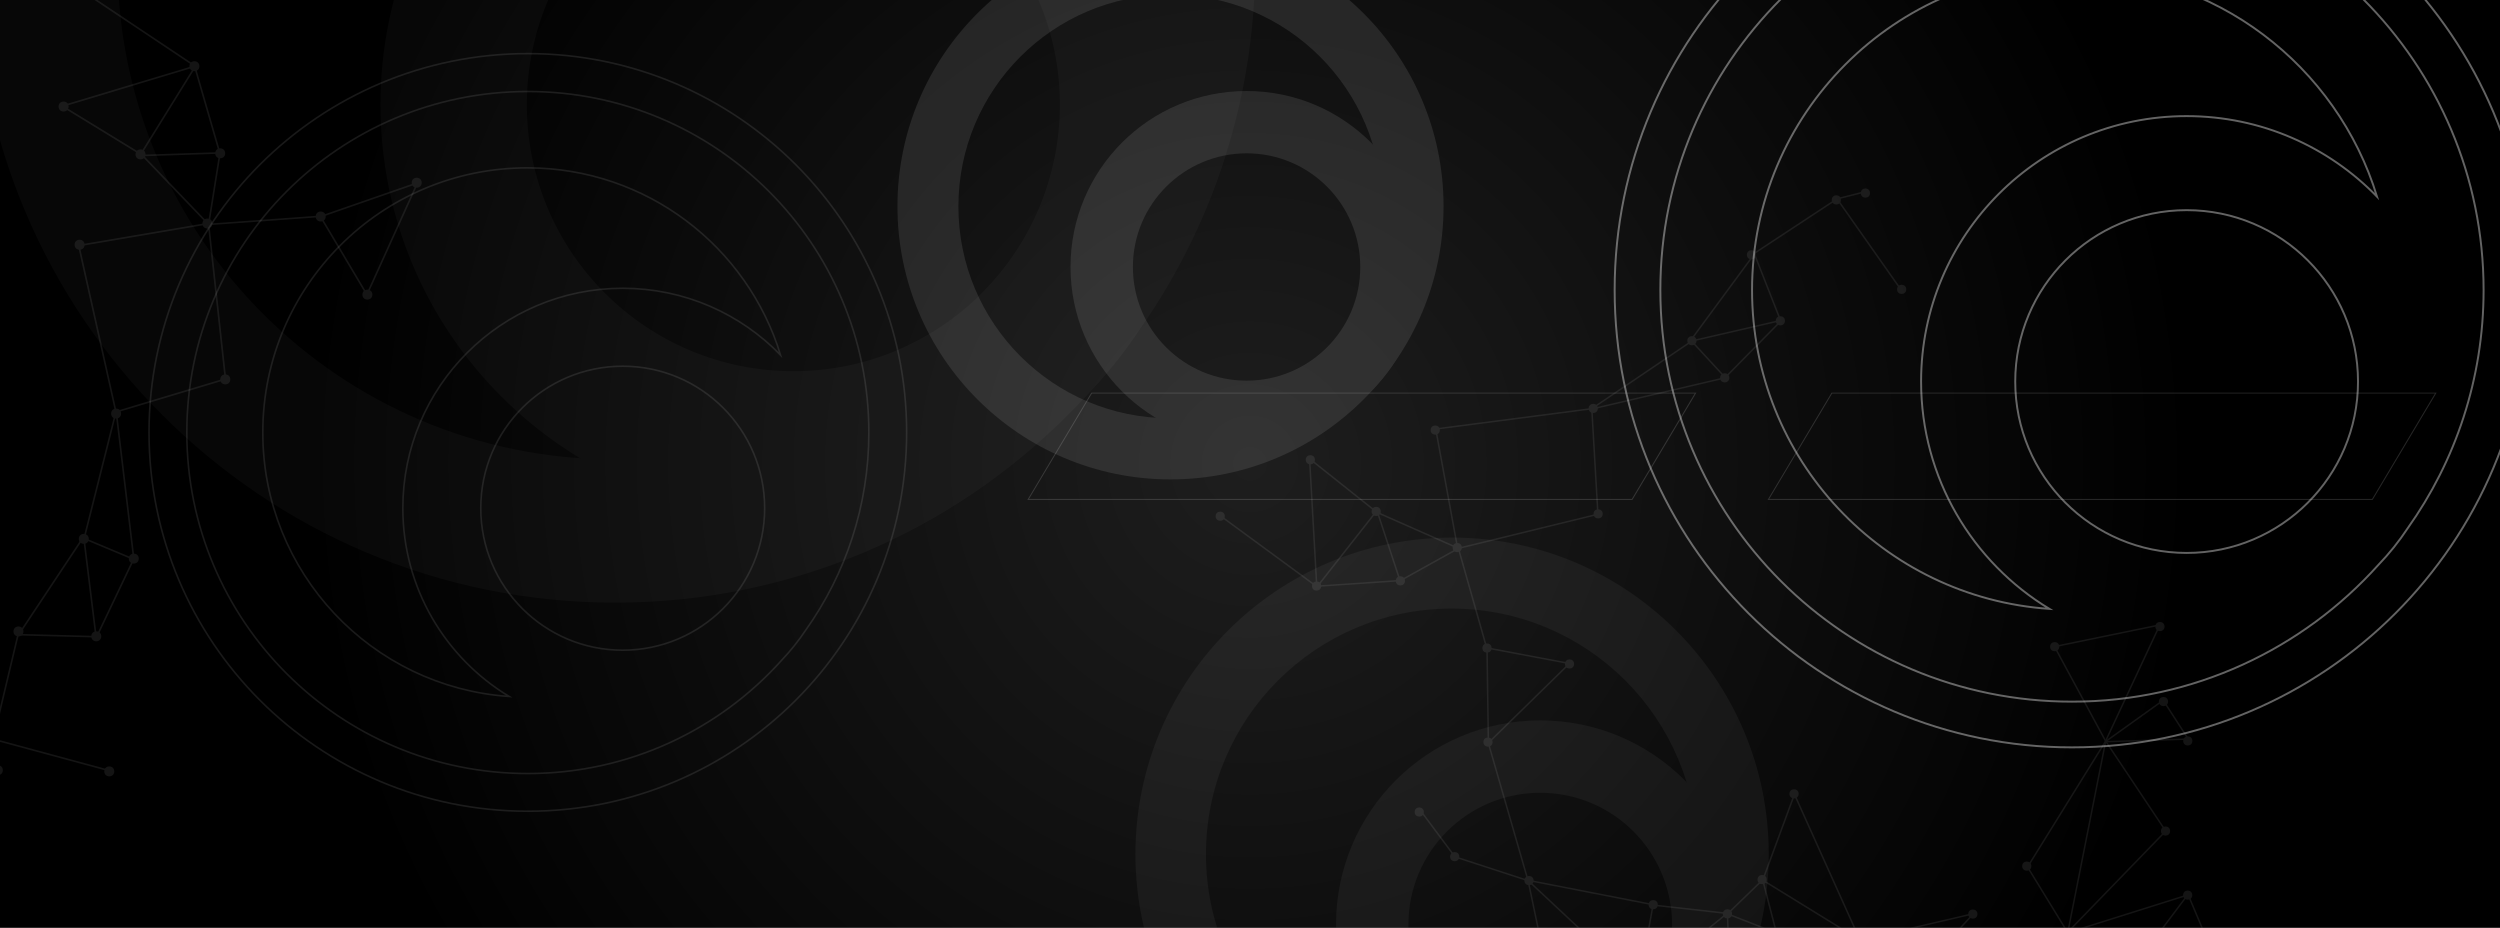 <?xml version="1.0" encoding="UTF-8"?> <!-- Generator: Adobe Illustrator 24.0.3, SVG Export Plug-In . SVG Version: 6.00 Build 0) --> <svg xmlns="http://www.w3.org/2000/svg" xmlns:xlink="http://www.w3.org/1999/xlink" version="1.1" id="Layer_1" x="0px" y="0px" viewBox="0 0 2560 950" style="enable-background:new 0 0 2560 950;" xml:space="preserve"><rect x="0" y="0" width="2560" height="950" fill="#808080" stroke="none"/> <style type="text/css"> .st0{clip-path:url(#SVGID_2_);fill:url(#SVGID_3_);} .st1{clip-path:url(#SVGID_5_);} .st2{opacity:5.000000e-02;clip-path:url(#SVGID_7_);} .st3{fill:#FFFFFF;} .st4{opacity:0.1;clip-path:url(#SVGID_9_);} .st5{opacity:3.000000e-02;clip-path:url(#SVGID_11_);} .st6{opacity:0.39;clip-path:url(#SVGID_13_);} .st7{fill:none;stroke:#FFFFFF;stroke-width:2;stroke-miterlimit:100;} .st8{opacity:0.1;clip-path:url(#SVGID_15_);} .st9{fill:none;stroke:#FFFFFF;stroke-width:1.657;stroke-miterlimit:100;} .st10{opacity:8.000000e-02;clip-path:url(#SVGID_21_);} .st11{fill:none;stroke:#FFFFFF;stroke-width:1.543;stroke-miterlimit:10;} .st12{fill:none;stroke:#FFFFFF;stroke-width:1.671;stroke-miterlimit:10;} .st13{opacity:0.15;clip-path:url(#SVGID_23_);} </style> <g id="Background__x2B__Group_1__x2B__Shape_1__x2B__Shape_1_copy_5__x2B__Shape_1_copy_2__x2B__brivo_1__x2B__brivo_2__x2B__brivo_3__x2B__red_y_dots_xA0_Image_1_"> </g> <g id="Layer_9"> <g> <g> <defs> <rect id="SVGID_1_" width="2560" height="950"></rect> </defs> <clipPath id="SVGID_2_"> <use xlink:href="#SVGID_1_" style="overflow:visible;"></use> </clipPath> <radialGradient id="SVGID_3_" cx="1280" cy="475" r="965.408" gradientTransform="matrix(1 0 0 -1 0 950)" gradientUnits="userSpaceOnUse"> <stop offset="1.271737e-03" style="stop-color:#1E1E1E"></stop> <stop offset="1" style="stop-color:#000000"></stop> </radialGradient> <rect class="st0" width="2560" height="950"></rect> </g> <g> <defs> <rect id="SVGID_4_" width="2560" height="950"></rect> </defs> <clipPath id="SVGID_5_"> <use xlink:href="#SVGID_4_" style="overflow:visible;"></use> </clipPath> <g class="st1"> </g> </g> <g> <defs> <rect id="SVGID_6_" width="2560" height="950"></rect> </defs> <clipPath id="SVGID_7_"> <use xlink:href="#SVGID_6_" style="overflow:visible;"></use> </clipPath> <g class="st2"> <path class="st3" d="M1234.9,874.8c0,139,112.6,251.6,251.6,251.6s251.6-112.6,251.6-251.6s-112.7-251.6-251.6-251.6 C1347.6,623.2,1234.9,735.8,1234.9,874.8 M1811.2,874.7c0,179.1-145.2,324.2-324.2,324.2c-179.1,0-324.3-145.2-324.3-324.2 c0-179.1,145.2-324.2,324.3-324.2C1666,550.5,1811.2,695.7,1811.2,874.7"></path> <path class="st3" d="M1442.2,946.8c0,74.5,60.4,135,135,135c74.5,0,135-60.4,135-135c0-74.5-60.4-135-135-135 C1502.7,811.8,1442.2,872.2,1442.2,946.8 M1786.3,946.8c0,115.5-93.6,209.1-209.1,209.1s-209.1-93.6-209.1-209.1 s93.6-209.1,209.1-209.1C1692.7,737.7,1786.3,831.3,1786.3,946.8"></path> </g> </g> <g> <defs> <rect id="SVGID_8_" width="2560" height="950"></rect> </defs> <clipPath id="SVGID_9_"> <use xlink:href="#SVGID_8_" style="overflow:visible;"></use> </clipPath> <g class="st4"> <path class="st3" d="M981.4,211.4c0,119.8,97.1,216.9,216.9,216.9s216.9-97.1,216.9-216.9S1318.1-5.5,1198.3-5.5 S981.4,91.6,981.4,211.4 M1478.2,211.3c0,154.4-125.2,279.6-279.6,279.6S919,365.7,919,211.3s125.2-279.6,279.6-279.6 C1353-68.2,1478.2,56.9,1478.2,211.3"></path> <path class="st3" d="M1160.1,273.4c0,64.3,52.1,116.4,116.4,116.4s116.4-52.1,116.4-116.4S1340.8,157,1276.5,157 C1212.2,157.1,1160.1,209.2,1160.1,273.4 M1456.7,273.4c0,99.6-80.7,180.2-180.3,180.2c-99.6,0-180.2-80.7-180.2-180.2 c0-99.6,80.7-180.2,180.2-180.2C1376,93.2,1456.7,173.9,1456.7,273.4"></path> </g> </g> <g> <defs> <rect id="SVGID_10_" width="2560" height="950"></rect> </defs> <clipPath id="SVGID_11_"> <use xlink:href="#SVGID_10_" style="overflow:visible;"></use> </clipPath> <g class="st5"> <path class="st3" d="M120.4-38.3c0,281,227.7,508.7,508.7,508.7c280.9,0,508.7-227.7,508.7-508.7 C1137.8-319.2,910-547,629.1-547S120.4-319.2,120.4-38.3 M1285.4-38.4c0,362-293.5,655.5-655.5,655.5 c-362.1,0-655.5-293.5-655.5-655.5s293.5-655.5,655.5-655.5S1285.4-400.5,1285.4-38.4"></path> <path class="st3" d="M539.5,107.2c0,150.7,122.2,272.9,272.9,272.9s272.9-122.2,272.9-272.9S963.1-165.7,812.4-165.7 C661.6-165.7,539.5-43.5,539.5,107.2 M1235,107.2c0,233.4-189.2,422.7-422.7,422.7c-233.4,0-422.7-189.2-422.7-422.7 c0-233.4,189.2-422.7,422.7-422.7S1235-126.3,1235,107.2"></path> </g> </g> <g> <defs> <rect id="SVGID_12_" width="2560" height="950"></rect> </defs> <clipPath id="SVGID_13_"> <use xlink:href="#SVGID_12_" style="overflow:visible;"></use> </clipPath> <g class="st6"> <path class="st7" d="M2465.5,540.9c48.9-68.8,77.7-153,77.7-243.9c0-232.8-188.7-421.5-421.5-421.5S1700.2,64.2,1700.2,297 s188.7,421.5,421.5,421.5c124.6,0,236.5-54.1,313.7-140C2446.5,567,2456.6,554.4,2465.5,540.9z M2063.6,390.7 c0-96.9,78.6-175.5,175.5-175.5s175.5,78.6,175.5,175.5s-78.6,175.5-175.5,175.5C2142.1,566.2,2063.6,487.6,2063.6,390.7z M1794.1,297.1c0-180.7,146.4-327.1,327.1-327.1c147.4,0,272,97.5,312.9,231.4c-49.4-50.9-118.5-82.5-195.1-82.5 c-150.1,0-271.8,121.7-271.8,271.8c0,98.8,52.7,185.2,131.4,232.8C1928.5,611.9,1794.1,470.2,1794.1,297.1z"></path> <path class="st7" d="M2590,297c0,258.6-209.7,468.3-468.3,468.3S1653.4,555.6,1653.4,297s209.6-468.3,468.3-468.3 C2380.3-171.2,2590,38.4,2590,297"></path> </g> </g> <g> <defs> <rect id="SVGID_14_" width="2560" height="950"></rect> </defs> <clipPath id="SVGID_15_"> <use xlink:href="#SVGID_14_" style="overflow:visible;"></use> </clipPath> <g class="st8"> <path class="st9" d="M825.3,644.9c40.5-57,64.4-126.8,64.4-202c0-192.9-156.4-349.2-349.2-349.2 c-192.9,0-349.2,156.3-349.2,349.2s156.3,349.2,349.2,349.2c103.2,0,196-44.8,259.9-116C809.6,666.4,817.9,656,825.3,644.9z M492.3,520.4c0-80.3,65.1-145.4,145.4-145.4C718,375,783,440.1,783,520.4s-65.1,145.4-145.4,145.4 C557.4,665.8,492.3,600.7,492.3,520.4z M269.1,442.9c0-149.7,121.3-271,271-271c122.1,0,225.3,80.7,259.2,191.7 c-40.9-42.2-98.2-68.4-161.6-68.4c-124.4,0-225.2,100.8-225.2,225.2c0,81.8,43.6,153.4,108.9,192.8 C380.4,703.6,269.1,586.3,269.1,442.9z"></path> <path class="st9" d="M928.4,442.8c0,214.2-173.7,387.9-387.9,387.9c-214.3,0-387.9-173.7-387.9-387.9 c0-214.3,173.7-387.9,387.9-387.9C754.7,54.9,928.4,228.6,928.4,442.8"></path> </g> </g> <g> <defs> <rect id="SVGID_16_" width="2560" height="950"></rect> </defs> <clipPath id="SVGID_17_"> <use xlink:href="#SVGID_16_" style="overflow:visible;"></use> </clipPath> </g> <g> <defs> <rect id="SVGID_18_" width="2560" height="950"></rect> </defs> <clipPath id="SVGID_19_"> <use xlink:href="#SVGID_18_" style="overflow:visible;"></use> </clipPath> </g> <g> <defs> <rect id="SVGID_20_" width="2560" height="950"></rect> </defs> <clipPath id="SVGID_21_"> <use xlink:href="#SVGID_20_" style="overflow:visible;"></use> </clipPath> <g class="st10"> <g> <polyline class="st11" points="2407.3,1127.4 2375.2,1051.4 2393.2,1018.8 "></polyline> <polyline class="st11" points="2374.7,1050.5 2272.6,992 2159.9,1022.6 "></polyline> <polyline class="st11" points="2216.3,1241 2171.2,1182.5 2145.4,1077.2 2160.6,1022.1 2240.5,915.9 2272.6,992 "></polyline> <polyline class="st11" points="2240.3,916.4 2116.8,955.3 2158.3,1019.9 "></polyline> <polyline class="st11" points="2161.7,1022.5 1913.1,1052.9 2117.9,955.1 "></polyline> <polygon class="st11" points="2117.2,954.7 2076.2,887.8 2156.2,758.9 2217.7,851 "></polygon> <polyline class="st11" points="2117.2,955.9 2156.3,758.5 2211.7,639.9 2103.8,662.1 "></polyline> <polyline class="st11" points="2103.8,662.1 2156.5,759.5 2240.8,756.8 2214.9,716.8 "></polyline> <line class="st11" x1="2215.1" y1="717.1" x2="2156" y2="759.4"></line> <polygon class="st11" points="2169.9,1181.9 2218.1,1094 2146.3,1077.7 2040.3,1134.5 "></polygon> <polyline class="st11" points="2040.5,1134.9 1913.1,1052.8 2020.8,935.6 1904.8,962.7 1805.1,901.3 1819,955 1913.1,1052.9 "></polyline> <polyline class="st11" points="2067.1,1331.6 2029.7,1318.8 1980.3,1295 1943.4,1235.1 1913,1052.9 "></polyline> <line class="st11" x1="2013.6" y1="1390.2" x2="2029.2" y2="1319.1"></line> <polyline class="st11" points="2012.1,1389.2 1978.9,1294.6 1910.7,1307.9 1942.4,1234.5 "></polyline> <polyline class="st11" points="1967.2,1503.3 1870.2,1402.9 1862.1,1336.3 1910,1307.7 "></polyline> <line class="st11" x1="1813.5" y1="1431.4" x2="1869.5" y2="1402.7"></line> <polyline class="st11" points="1812.8,1431 1796.1,1349.3 1778,1284.6 1824,1215.6 1913.1,1052.8 "></polyline> <line class="st11" x1="1825.3" y1="1217.7" x2="1909.8" y2="1307.2"></line> <line class="st11" x1="1940.9" y1="1234.8" x2="1824" y2="1215.6"></line> <line class="st11" x1="1862.5" y1="1336" x2="1795.1" y2="1348.7"></line> <polyline class="st11" points="1713.3,1257.6 1779.1,1284.5 1861.4,1336.8 "></polyline> <polyline class="st11" points="1586.4,1010.7 1679.7,1007.1 1755.2,1025.9 1913.1,1052.9 "></polyline> <polyline class="st11" points="1772.5,1030.2 1768.9,935.8 1819.3,955.5 "></polyline> <polygon class="st11" points="1677.8,1008.9 1768.6,935.3 1692.7,926.8 "></polygon> <polyline class="st11" points="1769.3,935.5 1805.3,900.6 1837.5,813.4 1904.3,961.8 "></polyline> <polyline class="st11" points="1691.7,926.2 1564.5,901.4 1678.7,1008.3 "></polyline> <polyline class="st11" points="1587.9,1012.2 1564.8,901.8 1489.9,877.4 1454.6,830 "></polyline> <polyline class="st11" points="1564.6,901.3 1524.1,761 1522.7,663.5 1609.1,679.8 "></polyline> <line class="st11" x1="1524.7" y1="760.1" x2="1604.5" y2="682"></line> <polyline class="st11" points="1522.7,664.6 1493.4,561.5 1636.5,526.5 "></polyline> <polyline class="st11" points="1250.6,528.9 1347.9,600.3 1434.1,594.5 1493.4,561.5 1409.9,524.6 1341.4,470.1 "></polyline> <polyline class="st11" points="1341,469.5 1348.4,601.2 1410,522.8 1433.7,594.8 "></polyline> <line class="st11" x1="1492.5" y1="560.9" x2="1470.4" y2="440.5"></line> <polyline class="st11" points="1470,439.3 1630,418.5 1636.3,527.2 "></polyline> <polyline class="st11" points="1632.2,418.3 1766.3,386.9 1823.5,328.8 1796.3,259.5 1881.2,203.6 1910.2,196.3 "></polyline> <polyline class="st11" points="1630.4,418.2 1732.6,349.1 1823.7,328.1 "></polyline> <line class="st11" x1="1766.7" y1="386.7" x2="1732.2" y2="349.3"></line> <line class="st11" x1="1731.8" y1="347.8" x2="1796.5" y2="260"></line> <path class="st11" d="M1796.4,260.7"></path> <line class="st11" x1="1946.7" y1="296.8" x2="1881.4" y2="204"></line> <path class="st11" d="M1946.3,297.1"></path> <circle class="st3" cx="2218.3" cy="1094.3" r="4.7"></circle> <circle class="st3" cx="2145.9" cy="1076.9" r="4.7"></circle> <circle class="st3" cx="2272.6" cy="992" r="4.7"></circle> <circle class="st3" cx="2240.2" cy="916.6" r="4.7"></circle> <circle class="st3" cx="2159.5" cy="1022" r="4.7"></circle> <circle class="st3" cx="2215.4" cy="1240.3" r="4.7"></circle> <circle class="st3" cx="2392.1" cy="1019.1" r="4.7"></circle> <circle class="st3" cx="2240.3" cy="758.7" r="4.7"></circle> <circle class="st3" cx="2407" cy="1124.2" r="4.7"></circle> <circle class="st3" cx="2217.5" cy="851" r="4.7"></circle> <circle class="st3" cx="2075.4" cy="886.9" r="4.7"></circle> <circle class="st3" cx="2117.2" cy="955.5" r="4.7"></circle> <circle class="st3" cx="2104" cy="662.2" r="4.7"></circle> <circle class="st3" cx="1823.1" cy="328.5" r="4.7"></circle> <circle class="st3" cx="1947.3" cy="296.3" r="4.7"></circle> <circle class="st3" cx="1880.4" cy="204.7" r="4.7"></circle> <circle class="st3" cx="1732.5" cy="348.9" r="4.7"></circle> <circle class="st3" cx="1793.5" cy="260.9" r="4.7"></circle> <circle class="st3" cx="1910.2" cy="197.7" r="4.7"></circle> <circle class="st3" cx="1636.5" cy="526.2" r="4.7"></circle> <circle class="st3" cx="1522.7" cy="663.6" r="4.7"></circle> <circle class="st3" cx="1434" cy="594.8" r="4.7"></circle> <circle class="st3" cx="1409.2" cy="523.7" r="4.7"></circle> <circle class="st3" cx="1492.2" cy="560.7" r="4.7"></circle> <circle class="st3" cx="1249.5" cy="528.6" r="4.7"></circle> <circle class="st3" cx="1341.8" cy="470.8" r="4.7"></circle> <circle class="st3" cx="1348.2" cy="600.1" r="4.7"></circle> <circle class="st3" cx="1523.7" cy="759.9" r="4.7"></circle> <circle class="st3" cx="1565.7" cy="901.7" r="4.7"></circle> <circle class="st3" cx="1489.6" cy="877.2" r="4.7"></circle> <circle class="st3" cx="1453.3" cy="831.5" r="4.7"></circle> <circle class="st3" cx="1469.7" cy="440.4" r="4.7"></circle> <circle class="st3" cx="1631.5" cy="418.2" r="4.7"></circle> <circle class="st3" cx="1587" cy="1010.7" r="4.7"></circle> <circle class="st3" cx="1692.9" cy="926.4" r="4.7"></circle> <circle class="st3" cx="1768.9" cy="935.8" r="4.7"></circle> <circle class="st3" cx="1818.9" cy="955.3" r="4.7"></circle> <circle class="st3" cx="1804.4" cy="900.7" r="4.7"></circle> <circle class="st3" cx="1837.1" cy="812.9" r="4.7"></circle> <circle class="st3" cx="1607.2" cy="679.9" r="4.7"></circle> <circle class="st3" cx="1904.5" cy="962.3" r="4.7"></circle> <circle class="st3" cx="1912.7" cy="1053.1" r="4.7"></circle> <circle class="st3" cx="2020.2" cy="936" r="4.7"></circle> <circle class="st3" cx="2211.8" cy="641.6" r="4.7"></circle> <circle class="st3" cx="2215.4" cy="718.4" r="4.7"></circle> <circle class="st3" cx="1678.2" cy="1006.8" r="4.7"></circle> <circle class="st3" cx="1766.1" cy="386.9" r="4.7"></circle> <circle class="st3" cx="2375" cy="1050.1" r="4.7"></circle> <circle class="st3" cx="2170.4" cy="1181.5" r="4.7"></circle> <circle class="st3" cx="2041.1" cy="1134.8" r="4.7"></circle> <circle class="st3" cx="2029.1" cy="1318.1" r="4.7"></circle> <circle class="st3" cx="2012.1" cy="1389.2" r="4.7"></circle> <circle class="st3" cx="2067.6" cy="1331.3" r="4.7"></circle> <circle class="st3" cx="1979" cy="1294.1" r="4.7"></circle> <circle class="st3" cx="1942.8" cy="1234.3" r="4.7"></circle> <circle class="st3" cx="1910.8" cy="1307.7" r="4.7"></circle> <circle class="st3" cx="1869.9" cy="1402.2" r="4.7"></circle> <circle class="st3" cx="1861.8" cy="1337.5" r="4.7"></circle> <circle class="st3" cx="1795.8" cy="1348.6" r="4.7"></circle> <circle class="st3" cx="1812.4" cy="1430.3" r="4.7"></circle> <circle class="st3" cx="1966.5" cy="1503.7" r="4.7"></circle> <circle class="st3" cx="1778.3" cy="1284.1" r="4.7"></circle> <circle class="st3" cx="1713.2" cy="1256.8" r="4.7"></circle> <circle class="st3" cx="1823.8" cy="1215.6" r="4.7"></circle> <circle class="st3" cx="1771.9" cy="1030.5" r="4.7"></circle> <line class="st11" x1="1911.9" y1="1052.7" x2="1904.5" y2="962.3"></line> </g> <g> <polyline class="st12" points="428,187.1 328.2,221.8 376.9,303.7 "></polyline> <line class="st12" x1="427.2" y1="188" x2="377.3" y2="298.2"></line> <polyline class="st12" points="329.4,221.4 213.6,229.8 230.9,388.3 "></polyline> <polyline class="st12" points="90.5,-5.2 199.2,67.4 225.2,157.2 213.6,229.8 145.2,158.5 64.3,109 "></polyline> <polyline class="st12" points="63.5,108.8 200.2,67.6 143.3,159.3 225.3,156.6 "></polyline> <line class="st12" x1="212.6" y1="229" x2="82" y2="251.2"></line> <polyline class="st12" points="80.6,251.3 118.7,421.8 231.6,387.9 "></polyline> <polyline class="st12" points="119.3,424.1 137,572.2 99,652 18.5,649.9 -7,757 -3.7,789.2 "></polyline> <polyline class="st12" points="118.6,422.3 86,551.9 98.4,652.4 "></polyline> <line class="st12" x1="136.9" y1="572.7" x2="86.1" y2="551.4"></line> <line class="st12" x1="84.4" y1="551.6" x2="19" y2="650"></line> <path class="st12" d="M19.7,649.5"></path> <line class="st12" x1="112.2" y1="789.2" x2="-6.4" y2="757.1"></line> <path class="st12" d="M112.3,788.6"></path> <circle class="st3" cx="98.6" cy="651.6" r="5.1"></circle> <circle class="st3" cx="111.9" cy="789.9" r="5.1"></circle> <ellipse transform="matrix(2.463026e-03 -1 1 2.463026e-03 -761.982 747.739)" class="st3" cx="-6.2" cy="755.8" rx="5.1" ry="5.1"></ellipse> <circle class="st3" cx="85.8" cy="551.8" r="5.1"></circle> <circle class="st3" cx="18.9" cy="646.6" r="5.1"></circle> <ellipse transform="matrix(1 -1.222488e-03 1.222488e-03 1 -0.964 -2.100127e-03)" class="st3" cx="-2.2" cy="788.7" rx="5.1" ry="5.1"></ellipse> <circle class="st3" cx="230.7" cy="388.5" r="5.1"></circle> <circle class="st3" cx="328.4" cy="221.7" r="5.1"></circle> <circle class="st3" cx="225.5" cy="157" r="5.1"></circle> <circle class="st3" cx="143.9" cy="158.1" r="5.1"></circle> <circle class="st3" cx="212.4" cy="228.9" r="5.1"></circle> <circle class="st3" cx="89.7" cy="-6.2" r="5.1"></circle> <circle class="st3" cx="65.1" cy="109.1" r="5.1"></circle> <circle class="st3" cx="199.1" cy="67.8" r="5.1"></circle> <circle class="st3" cx="426.7" cy="187.1" r="5.1"></circle> <circle class="st3" cx="81.5" cy="250.6" r="5.1"></circle> <circle class="st3" cx="118.9" cy="423.5" r="5.1"></circle> <circle class="st3" cx="376.2" cy="301.7" r="5.1"></circle> <circle class="st3" cx="137" cy="572" r="5.1"></circle> </g> </g> </g> <g> <defs> <rect id="SVGID_22_" width="2560" height="950"></rect> </defs> <clipPath id="SVGID_23_"> <use xlink:href="#SVGID_22_" style="overflow:visible;"></use> </clipPath> <g class="st13"> <g id="Rectangle_1_copy_4"> <g> <path class="st3" d="M1735.3,403.1L1671,510.9h-617.3l64.4-107.9h617.2 M1737.1,402.1h-619.6L1052,511.9h619.6L1737.1,402.1 L1737.1,402.1z"></path> </g> </g> <g id="Rectangle_1_copy_4_1_"> <g> <path class="st3" d="M2493.3,403.1L2429,510.9h-617.3l64.4-107.9h617.2 M2495.1,402.1h-619.6L1810,511.9h619.6L2495.1,402.1 L2495.1,402.1z"></path> </g> </g> <g id="Rectangle_1_copy_4_2_"> <g> <path class="st3" d="M3251.3,403.1L3187,510.9h-617.3l64.4-107.9h617.2 M3253.1,402.1h-619.6L2567.9,512h619.6L3253.1,402.1 L3253.1,402.1z"></path> </g> </g> </g> </g> <g> <defs> <rect id="SVGID_24_" width="2560" height="950"></rect> </defs> <clipPath id="SVGID_25_"> <use xlink:href="#SVGID_24_" style="overflow:visible;"></use> </clipPath> </g> </g> </g> </svg> 